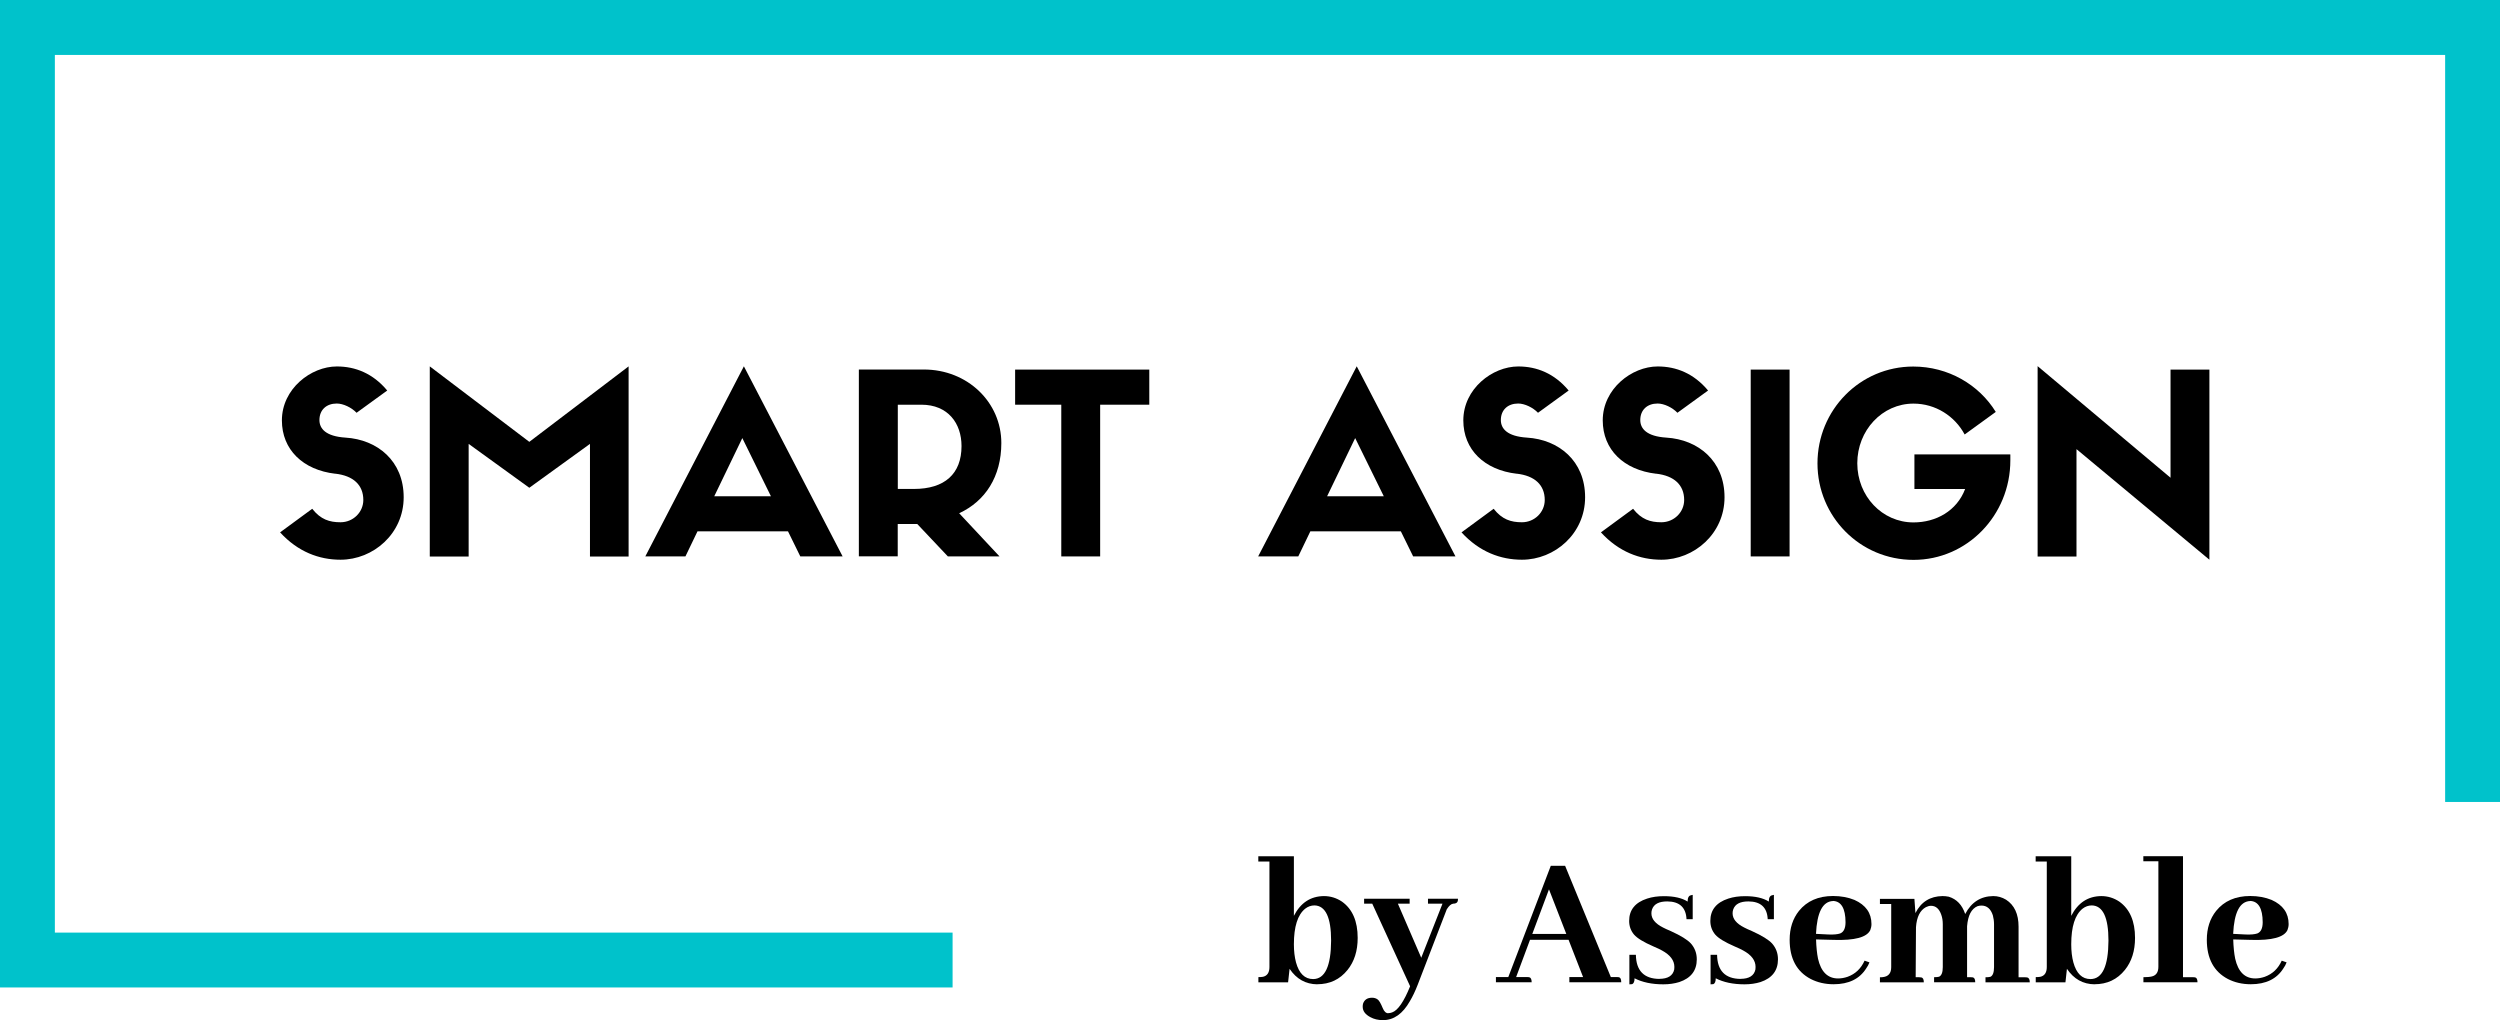 <?xml version="1.0" encoding="UTF-8"?><svg id="_レイヤー_2" xmlns="http://www.w3.org/2000/svg" viewBox="0 0 319 130.17"><defs><style>.cls-1{fill:#00c2cb;}</style></defs><g id="_レイヤー_1-2"><path d="M42.78,60.44c2.3,.26,3.58,1.44,3.58,3.36,0,1.54-1.28,2.84-2.91,2.84-1.41,0-2.53-.35-3.61-1.72l-4.1,3.01c2.28,2.49,4.99,3.49,7.71,3.49,4.19,0,8.06-3.33,8.06-7.97s-3.36-7.36-7.42-7.61c-2.53-.16-3.33-1.15-3.33-2.24,0-1.31,.9-2.11,2.21-2.11,.83,0,1.89,.51,2.53,1.18l3.91-2.84c-1.82-2.18-4.06-3.07-6.43-3.07-3.3,0-7.01,2.85-7.01,6.88,0,3.74,2.69,6.33,6.82,6.81Z"/><path d="M67.54,56.38l-12.7-9.63v24.26h4.96v-14.37l7.74,5.6,7.74-5.6v14.37h4.93v-24.26l-12.67,9.63Z"/><path d="M102.11,71h5.41l-12.6-24.26-12.58,24.26h5.12l1.54-3.2h11.55l1.57,3.2Zm-7.39-15.1l3.65,7.42h-7.23l3.58-7.42Z"/><path d="M117.05,66.87l3.9,4.13h6.59l-5.15-5.51c3.33-1.54,5.38-4.67,5.38-8.96,0-5.18-4.29-9.38-9.89-9.38h-8.29v23.84h4.96v-4.13h2.49Zm-2.49-4.48v-10.75h3.01c3.39,0,5.12,2.37,5.12,5.28,0,3.55-2.15,5.47-6.08,5.47h-2.05Z"/><path d="M140.38,71v-19.36h6.27v-4.48h-17.12v4.48h5.89v19.36h4.96Z"/><path d="M180.31,71h5.41l-12.6-24.26-12.58,24.26h5.12l1.54-3.2h11.55l1.57,3.2Zm-7.39-15.1l3.65,7.42h-7.23l3.58-7.42Z"/><path d="M193.53,60.44c2.3,.26,3.58,1.44,3.58,3.36,0,1.54-1.28,2.84-2.91,2.84-1.41,0-2.53-.35-3.61-1.72l-4.1,3.01c2.28,2.49,4.99,3.49,7.71,3.49,4.19,0,8.06-3.33,8.06-7.97s-3.36-7.36-7.42-7.61c-2.53-.16-3.33-1.15-3.33-2.24,0-1.31,.9-2.11,2.21-2.11,.83,0,1.89,.51,2.53,1.18l3.91-2.84c-1.82-2.18-4.06-3.07-6.43-3.07-3.3,0-7.01,2.85-7.01,6.88,0,3.74,2.69,6.33,6.82,6.81Z"/><path d="M211.32,60.44c2.3,.26,3.58,1.44,3.58,3.36,0,1.54-1.28,2.84-2.91,2.84-1.41,0-2.53-.35-3.61-1.72l-4.1,3.01c2.28,2.49,4.99,3.49,7.71,3.49,4.19,0,8.06-3.33,8.06-7.97s-3.36-7.36-7.42-7.61c-2.53-.16-3.33-1.15-3.33-2.24,0-1.31,.9-2.11,2.21-2.11,.83,0,1.89,.51,2.53,1.18l3.91-2.84c-1.82-2.18-4.06-3.07-6.43-3.07-3.3,0-7.01,2.85-7.01,6.88,0,3.74,2.69,6.33,6.82,6.81Z"/><path d="M228.35,47.16h-4.96v23.84h4.96v-23.84Z"/><path d="M256.5,57.98h-12.22v4.42h6.47c-1.06,2.79-3.71,4.26-6.59,4.26-4,0-7.17-3.36-7.17-7.55s3.17-7.61,7.17-7.61c2.82,0,5.28,1.6,6.53,3.94l3.97-2.88c-2.15-3.49-6.08-5.79-10.53-5.79-6.79,0-12.22,5.54-12.22,12.35s5.44,12.32,12.26,12.32,12.35-5.67,12.35-12.7v-.74Z"/><path d="M276.96,60.96l-16.96-14.24v24.29h4.96v-13.7l16.96,14.11v-24.26h-4.96v13.79Z"/><polygon class="cls-1" points="7 119 7 7.01 312 7.01 312 102.33 319 102.33 319 0 0 0 0 126 121.55 126 121.55 119 7 119"/><path d="M168.07,125.59c1.61,0,2.9-.61,3.88-1.83,.86-1.07,1.29-2.43,1.29-4.08,0-2.14-.67-3.68-2-4.63-.7-.47-1.47-.71-2.31-.71-1.7,.02-2.97,.85-3.83,2.52v-7.6h-4.54v.67h1.42v13.46c0,.71-.28,1.13-.83,1.25-.18,.03-.38,.04-.58,.04v.67h3.79l.19-1.73c.88,1.31,2.05,1.96,3.54,1.98Zm-.35-10.06c1.42,.03,2.13,1.53,2.13,4.5-.02,3.25-.78,4.89-2.29,4.9-1.07,0-1.8-.71-2.19-2.13-.18-.67-.27-1.44-.27-2.31,0-2.25,.48-3.76,1.44-4.54,.36-.28,.76-.42,1.19-.42Z"/><path d="M177.14,129.29c-.29,0-.53-.22-.71-.67-.24-.58-.45-.95-.63-1.08-.21-.16-.45-.23-.73-.23-.6,0-.98,.26-1.15,.77-.03,.13-.04,.25-.04,.38,0,.54,.32,.98,.98,1.33,.46,.25,.99,.38,1.6,.38,1.39,0,2.53-.81,3.44-2.42,.34-.57,.68-1.27,1-2.1l3.71-9.63c.28-.44,.55-.68,.81-.71,.36,0,.56-.13,.6-.38,.01-.08,.02-.17,.02-.25h-3.83v.63h1.85l-2.71,6.9-2.98-6.9h1.5v-.63h-5.81v.63h1.04l4.83,10.54c-.79,1.96-1.56,3.07-2.29,3.33-.18,.07-.35,.1-.52,.1Z"/><path d="M206.87,125.34c0-.4-.1-.61-.31-.65-.08-.01-.18-.02-.27-.02h-.75l-5.83-14.19h-1.83l-5.42,14.19h-1.58v.67h4.56c0-.4-.11-.61-.33-.65-.08-.01-.18-.02-.27-.02h-1.38l1.77-4.75h4.92l1.85,4.75h-1.75v.67h6.63Zm-7.02-6.17h-4.33l2.13-5.69,2.21,5.69Z"/><path d="M211.73,124.9c1.09,0,1.73-.4,1.9-1.19,.01-.13,.02-.23,.02-.33,0-.83-.53-1.53-1.58-2.1-.22-.13-.59-.3-1.1-.52-1.24-.54-2.06-1.04-2.46-1.5-.42-.5-.63-1.08-.63-1.75,0-1.4,.76-2.35,2.29-2.85,.64-.21,1.35-.31,2.15-.31,1.29,0,2.3,.23,3.02,.69,0-.5,.15-.77,.46-.81,.05-.03,.11-.04,.19-.04v3.1h-.79c-.07-1.5-.89-2.26-2.46-2.27-1.06,0-1.7,.34-1.94,1.02-.06,.17-.08,.33-.08,.5,0,.71,.49,1.31,1.48,1.81,.21,.11,.54,.27,1,.46,1.28,.58,2.13,1.11,2.56,1.58,.5,.57,.75,1.24,.75,2.02,0,1.43-.74,2.4-2.23,2.9-.61,.19-1.29,.29-2.04,.29-1.46,0-2.68-.26-3.67-.77,0,.43-.11,.68-.33,.75-.1,.01-.21,.02-.33,.02v-3.77h.83c.03,2.03,1.03,3.06,3,3.08Z"/><path d="M222.09,124.9c1.09,0,1.73-.4,1.9-1.19,.01-.13,.02-.23,.02-.33,0-.83-.53-1.53-1.58-2.1-.22-.13-.59-.3-1.1-.52-1.24-.54-2.06-1.04-2.46-1.5-.42-.5-.63-1.08-.63-1.75,0-1.4,.76-2.35,2.29-2.85,.64-.21,1.35-.31,2.15-.31,1.29,0,2.3,.23,3.02,.69,0-.5,.15-.77,.46-.81,.05-.03,.11-.04,.19-.04v3.1h-.79c-.07-1.5-.89-2.26-2.46-2.27-1.06,0-1.7,.34-1.94,1.02-.06,.17-.08,.33-.08,.5,0,.71,.49,1.31,1.48,1.81,.21,.11,.54,.27,1,.46,1.28,.58,2.13,1.11,2.56,1.58,.5,.57,.75,1.24,.75,2.02,0,1.43-.74,2.4-2.23,2.9-.61,.19-1.29,.29-2.04,.29-1.46,0-2.68-.26-3.67-.77,0,.43-.11,.68-.33,.75-.1,.01-.21,.02-.33,.02v-3.77h.83c.03,2.03,1.03,3.06,3,3.08Z"/><path d="M233.89,114.96c1.05,.04,1.59,.95,1.6,2.71,0,.78-.23,1.26-.69,1.44-.33,.11-.83,.16-1.5,.13l-1.58-.08c.13-2.73,.84-4.13,2.17-4.19Zm4.63,7.83l-.6-.21c-.46,1.02-1.18,1.7-2.17,2.06-.41,.14-.81,.21-1.21,.21-1.32,0-2.18-.84-2.56-2.52-.14-.69-.22-1.51-.25-2.46l2.29,.06c2.65,.08,4.19-.33,4.63-1.25,.09-.23,.15-.49,.15-.77,0-1.4-.72-2.43-2.17-3.08-.81-.33-1.72-.5-2.73-.5-1.88,0-3.33,.64-4.35,1.9-.79,.99-1.19,2.22-1.19,3.69,0,2.39,.9,4.06,2.69,5,.86,.44,1.83,.67,2.92,.67,1.93,0,3.32-.68,4.17-2.04,.17-.23,.3-.48,.4-.75Z"/><path d="M244.9,124.69h-.46l.04-6.38c.09-1.3,.52-2.16,1.27-2.56,.22-.11,.44-.17,.65-.17,.61,0,1.05,.39,1.31,1.15,.13,.36,.19,.77,.19,1.21v5.46c0,.68-.16,1.09-.48,1.23-.16,.04-.36,.06-.63,.06v.65h5.25c0-.38-.1-.58-.31-.63-.11-.01-.22-.02-.31-.02h-.42v-6.5c.11-1.38,.55-2.23,1.33-2.56,.17-.05,.33-.08,.5-.08,.71,0,1.19,.42,1.46,1.25,.09,.35,.15,.73,.15,1.15v5.46c0,.68-.16,1.09-.46,1.23-.16,.04-.36,.06-.63,.06v.65h5.65c0-.38-.11-.58-.33-.63-.1-.01-.2-.02-.29-.02h-.81v-6.46c0-1.61-.54-2.76-1.6-3.44-.5-.3-1.04-.46-1.63-.46-1.6,.02-2.79,.78-3.58,2.29-.39-1.17-1.09-1.9-2.1-2.21-.27-.05-.53-.08-.79-.08-1.58,.02-2.74,.74-3.46,2.17l-.13-1.81h-4.4v.65h1.44v8.06c0,.77-.35,1.19-1.06,1.27-.13,.02-.25,.02-.38,.02v.65h5.6c0-.38-.1-.58-.31-.63-.08-.01-.18-.02-.27-.02Z"/><path d="M267.26,125.59c1.61,0,2.9-.61,3.88-1.83,.86-1.07,1.29-2.43,1.29-4.08,0-2.14-.67-3.68-2-4.63-.7-.47-1.47-.71-2.31-.71-1.7,.02-2.97,.85-3.83,2.52v-7.6h-4.54v.67h1.42v13.46c0,.71-.28,1.13-.83,1.25-.18,.03-.38,.04-.58,.04v.67h3.79l.19-1.73c.88,1.31,2.05,1.96,3.54,1.98Zm-.35-10.06c1.42,.03,2.13,1.53,2.13,4.5-.02,3.25-.78,4.89-2.29,4.9-1.07,0-1.8-.71-2.19-2.13-.18-.67-.27-1.44-.27-2.31,0-2.25,.48-3.76,1.44-4.54,.36-.28,.76-.42,1.19-.42Z"/><path d="M279.8,124.69h-1.25v-15.44h-5.06v.65h1.92v13.46c0,.68-.27,1.09-.81,1.23-.28,.07-.65,.1-1.1,.1v.65h6.9c0-.38-.1-.58-.31-.63-.08-.01-.18-.02-.27-.02Z"/><path d="M287.12,114.96c1.05,.04,1.59,.95,1.6,2.71,0,.78-.23,1.26-.69,1.44-.33,.11-.83,.16-1.5,.13l-1.58-.08c.13-2.73,.84-4.13,2.17-4.19Zm4.63,7.83l-.6-.21c-.46,1.02-1.18,1.7-2.17,2.06-.41,.14-.81,.21-1.21,.21-1.32,0-2.18-.84-2.56-2.52-.14-.69-.22-1.51-.25-2.46l2.29,.06c2.65,.08,4.19-.33,4.63-1.25,.09-.23,.15-.49,.15-.77,0-1.4-.72-2.43-2.17-3.08-.81-.33-1.72-.5-2.73-.5-1.88,0-3.33,.64-4.35,1.9-.79,.99-1.19,2.22-1.19,3.69,0,2.39,.9,4.06,2.69,5,.86,.44,1.83,.67,2.92,.67,1.93,0,3.32-.68,4.17-2.04,.17-.23,.3-.48,.4-.75Z"/></g></svg>